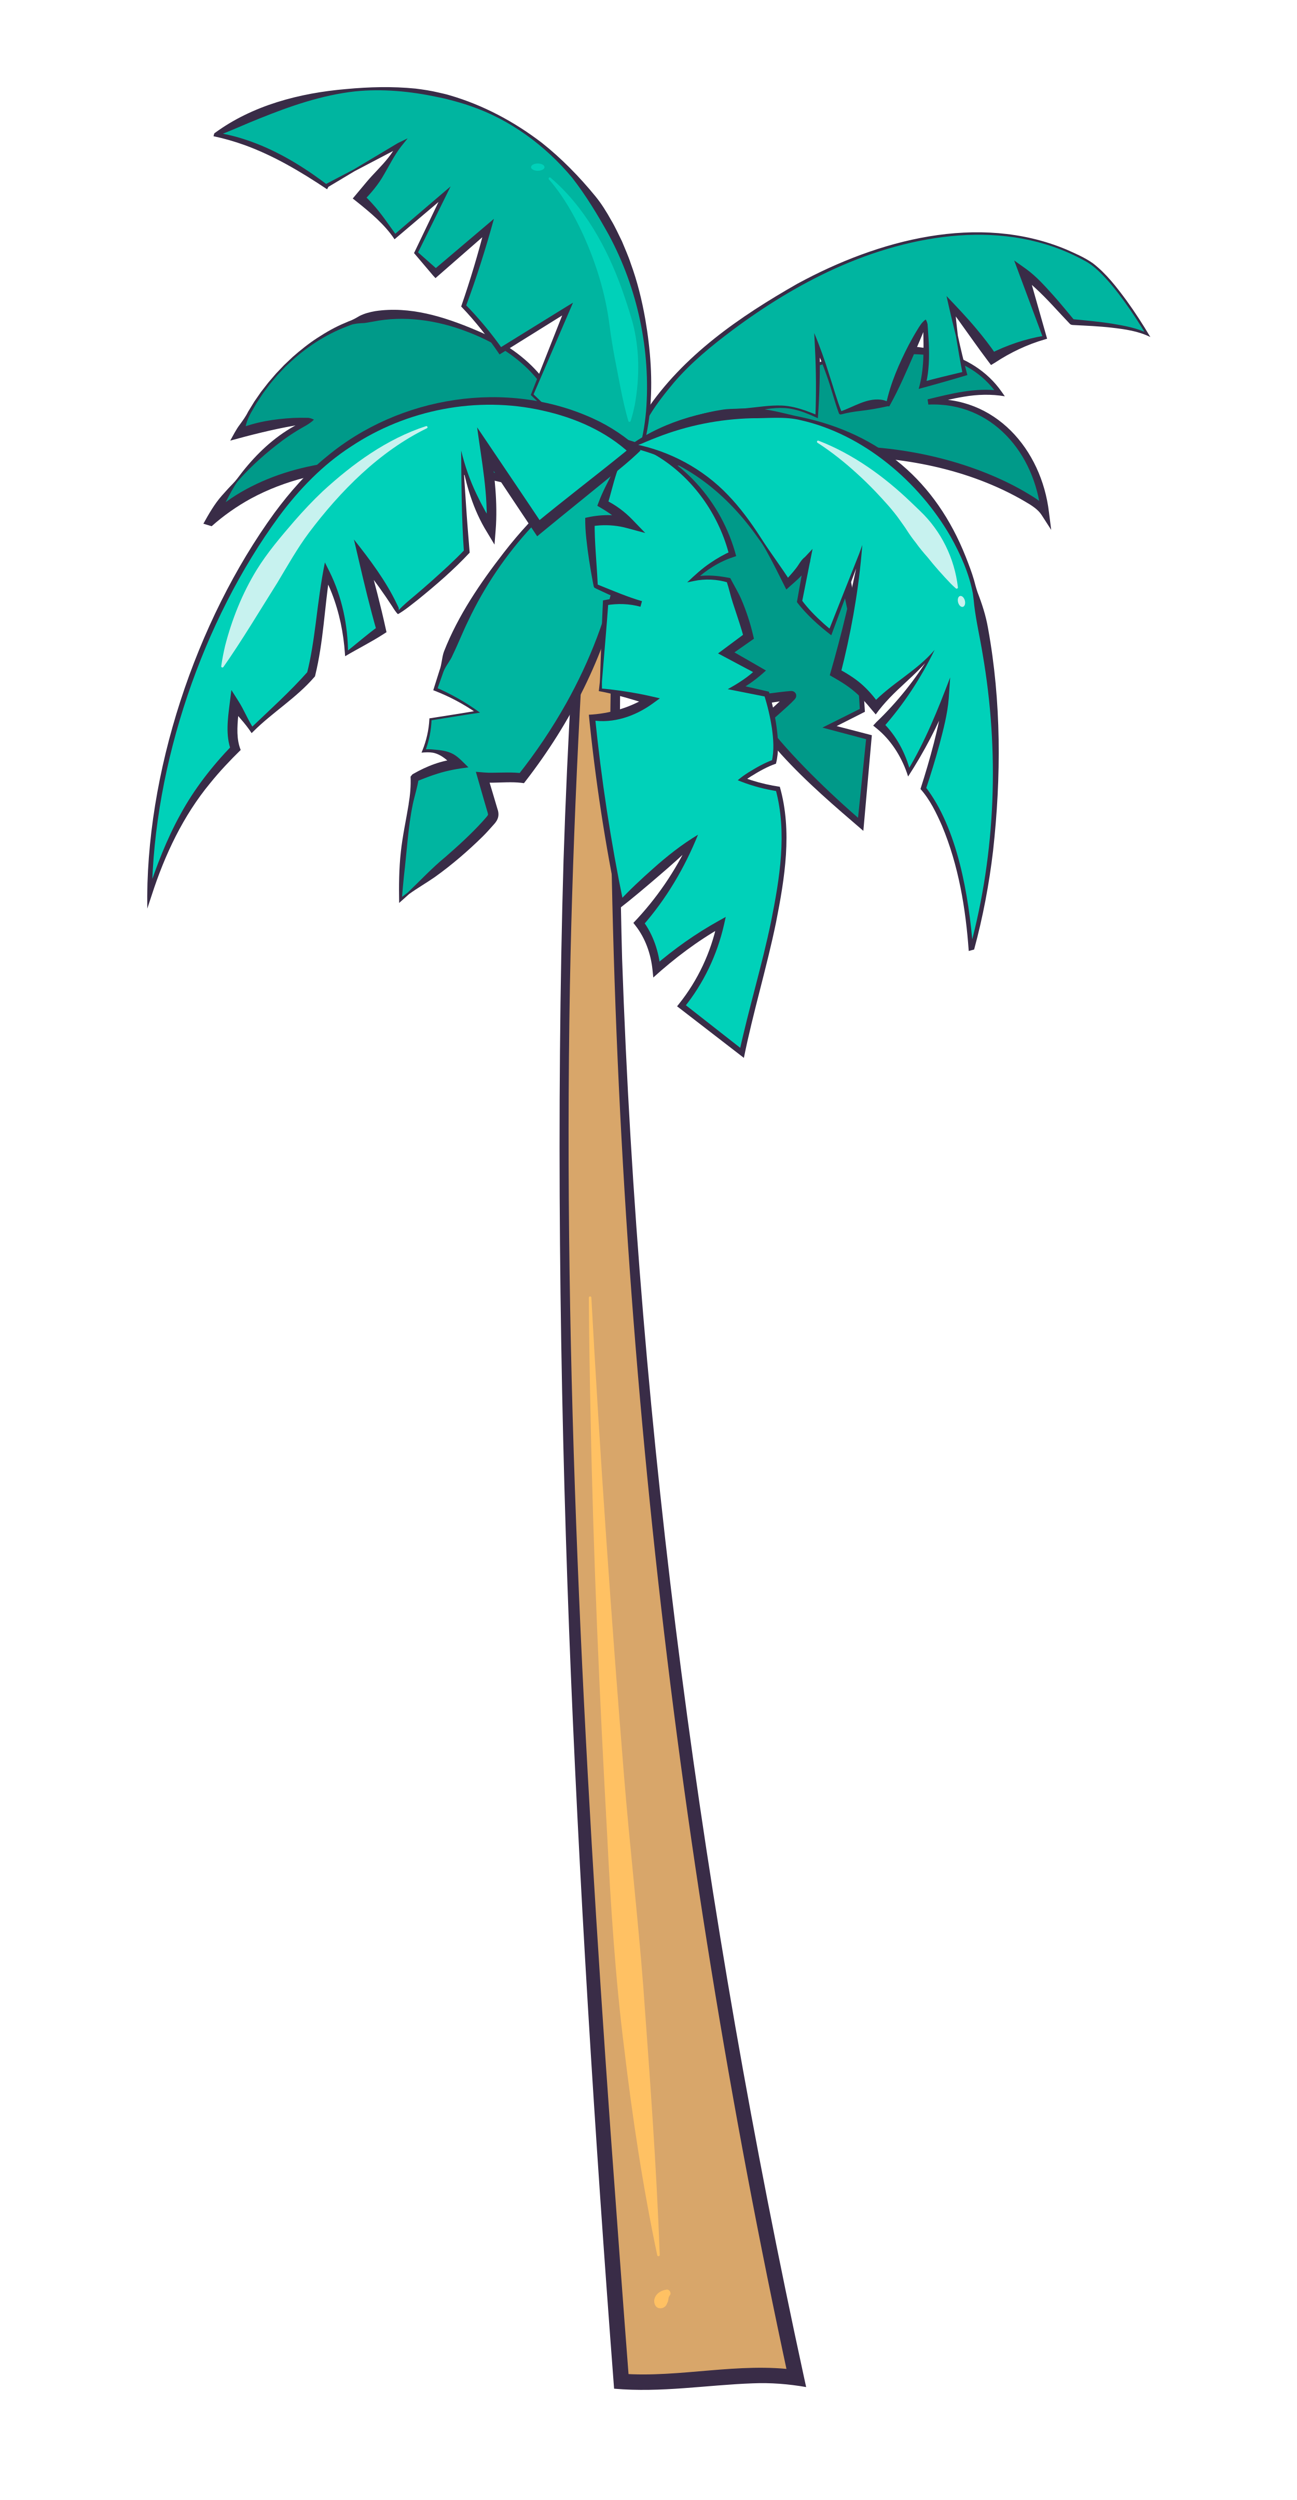 <?xml version="1.0" encoding="UTF-8"?><svg id="Layer_1" xmlns="http://www.w3.org/2000/svg" viewBox="0 0 832.61 1604.77"><defs><style>.cls-1{fill:#00d1b9;}.cls-2{fill:#00b5a0;}.cls-3{fill:#009a89;}.cls-4{fill:#ffc163;}.cls-5{fill:#d8a66a;}.cls-6{fill:#c7f2ef;}.cls-7{fill:#392c47;}</style></defs><g><path class="cls-5" d="m385.84,240.66c-44.44,413.55-18.86,870.99,13.01,1287.82,39.83,2.74,78.65-7.61,112.3-2.33-83-381.85-131.33-815.32-112.25-1217.09-4.57-20.56-9.18-46.72-13.06-68.4Z"/><path class="cls-7" d="m385.84,240.66c-2.42,27.04-2.14,51.66-4.75,77.97-7.86,101.06-13.37,213.24-15.24,314.23-4.38,244.17,8.71,490.95,26.03,734.52,2.86,39.76,8.84,120.91,11.93,160.73,0,0-4.62-4.58-4.62-4.58,37.26,2.81,75.22-7.6,112.72-2.25,0,0-5.6,5.93-5.6,5.93-75.52-349.68-114.73-707.25-114.56-1065.02.58-51.11,2.58-102.18,5.56-153.19-4.3-20.36-8.13-46.14-11.47-68.33h0Zm0,0c4.45,20.88,9.72,48,14.65,68.23,0-.09-.82,38.51-.82,38.53-2,88.67-2.71,179.33-.31,267.88,10.59,305.63,51.82,611.15,116.62,909.81,0,0,1.53,7.02,1.53,7.02-11.28-1.96-22.67-2.9-34.28-2.41-29.6,1.08-58.97,6.12-89.02,3.44,0,0-.32-4.29-.32-4.29-11.95-156.6-22.54-325.97-28.57-482.91-6.1-161.06-8.26-332.84-3.56-493.83,2.48-76.49,6.94-155.21,13.63-231.47,2.15-26.32,7.65-54.43,10.45-80h0Z"/></g><g><path class="cls-3" d="m200.24,269.67c-25.74,10.78-51.17,37.72-65.14,64.64h0c23.89-21.73,53.85-31.53,82.22-34.98,43.41-5.29,109.95,2.89,145.72,23.35-1.61-19.42,17.45-83.17-68.09-113.27-17.84-6.28-37.2-10.09-57.31-5.85-34.87,7.35-68.86,37.59-84.04,74.7,15.26-5.24,31.34-7.51,46.64-8.59Z"/><path class="cls-7" d="m201.54,269.36c-2.95,2.95-7.29,4.86-10.83,7.07-3.25,2.01-6.44,4.14-9.52,6.42-10.01,7.49-19.48,15.85-27.82,25.19-2,2.11-3.28,4.85-4.8,7.28-2.66,4.86-5.46,10.49-8.1,15.32-.85,1.71-1.76,3.38-2.64,5.07,0,0-1.89-4.37-1.87-4.36,0,0-2.91.68-2.91.68,7.53-6.99,15.89-13.09,24.92-17.98,36.13-19.65,78.81-21.46,118.9-17.39,30.03,3.36,60.47,9.48,87.19,24.22,0,0-3.06,1.95-3.06,1.95-.31-6.96.59-13.45.78-20.27.29-6.62.14-13.21-.61-19.74-3.88-35.7-29.48-57.93-61.57-70.03-19.05-7.3-40.07-10.4-60.15-6.37-2.43.36-4.73,1-7.25.99-1.66.1-3.34.25-4.96.6-1.4.17-3.35,1.11-4.69,1.58-13.89,5.26-26.69,13.81-37.45,24.01-2.09,1.85-5.03,5.1-6.98,7.13-1.8,2.17-4.71,5.43-6.32,7.72,0,0-2.97,4.01-2.97,4.01-.87,1.34-3.26,4.93-4.11,6.24-.84,1.41-2.89,5.02-3.75,6.46-1.15,2.21-2.22,4.47-2.9,6.89-.49,2.35-1.05,5.06-1.79,7.29,0,0-3.63-3.84-3.63-3.84,11.21-4.7,23.4-6.56,35.45-7.24,2.89-.14,6.12-.16,9.02-.08,1.36-.14,3.3.56,4.39,1.17h0Zm-2.59.61c-.51.26-.91.71-1.06,1.06-.17.36-.15.48-.48.55-1.89.37-6.78,1.28-8.72,1.65-13.77,2.41-27.4,5.89-40.88,9.57,1.61-2.93,3.93-7.4,5.94-10,2.01-2.72,4.07-5.54,5.54-8.57.88-1.48,3.1-5.04,3.96-6.46.9-1.29,3.38-4.88,4.31-6.22,1.04-1.34,3.65-4.68,4.65-5.97,1.03-1.21,3.85-4.49,4.92-5.74,1.15-1.2,4.1-4.31,5.21-5.48,1.17-1.12,4.28-4.05,5.49-5.2,4.9-4.33,10.47-8.77,15.97-12.32,5.64-3.67,11.53-7.05,17.8-9.62,0,0,2.33-1.01,2.33-1.01,2.48-.81,4.66-2.14,6.94-3.45,3.11-1.57,6.52-2.44,9.93-3.05,22.23-3.38,44.36,3.57,64.6,12.16,31.36,12.93,55.05,35.63,59.34,70.52,1.34,10.1,1.03,20.28.46,30.38-.26,4.62-.29,9.11.18,13.56-18.19-10.6-38.89-16.35-59.52-20.21-48.01-8.29-100.64-9.89-144.68,13.82-9.07,4.97-17.59,10.93-25.32,17.81-1.4-.41-3.96-1.22-5.3-1.61,3.49-6.28,7.08-12.6,11.84-18,0,0,3.97-4.42,3.97-4.42,1.98-2.18,4.19-4.18,5.94-6.54,8.76-11.84,19.13-22.68,31.57-30.68,3.26-2.13,6.86-4.1,10.38-5.76,1.65-.93,2.8-.33,4.71-.74h0Z"/></g><g><path class="cls-3" d="m435.55,311.46l.16.6c68.97-34.12,166.17-27.95,225.28,8.54,3.67,2.27,7.39,4.76,9.83,8.59-2.47-21.03-11.33-39.91-24.74-52.7-13.49-12.87-31.49-19.5-50.22-18.48,15.33-3.85,31.01-7.72,45.82-5.66-8.9-12.89-22.19-20.9-36.53-24.66-14.46-3.79-29.99-3.48-45.43-1.56-13.87,1.73-27.85,4.78-41.48,10.22-32.81,13.11-62.96,40.49-82.7,75.12Z"/><path class="cls-7" d="m436.87,311.63c.09.03.14.04.16.07l-1.92-.87c17.03-9.56,36.13-14.75,55.38-17.38,6.26-1.68,12.51-3.87,18.91-4.96,6.31-1.15,13.04-1.51,19.43-1.95,39.78-1.79,81.86,5.67,117.8,23.09,4.56,2.22,9.44,4.86,13.77,7.51,4.65,2.76,9.55,5.82,12.6,10.65,0,0-4.73,1.68-4.73,1.68-3.91-38.51-31.47-71.6-72.31-69.79,0,0-.51-3.35-.51-3.35,15.11-3.65,30.69-7.72,46.45-5.56,0,0-1.5,2.44-1.5,2.44-19.66-27.94-51.53-28.28-82.25-23.71-2.56.27-5.08.52-7.67.27-2.6-.28-5.17-.09-7.7.5-25.3,4.59-48.86,16.77-67.76,34.13-1.91,1.71-3.84,3.39-5.52,5.35-1.72,1.92-2.89,4.35-4.36,6.45-1.49,2.09-3.12,4.03-4.74,5.98-2.88,3.48-6.75,8.23-9.66,11.73-4.74,5.89-8.93,11.86-13.88,17.69h0Zm-2.64-.34c2.83-7.35,7.01-14.55,11.53-21.08,2.99-4.28,6.19-8.49,9.84-12.26,1.86-1.86,3.58-3.85,5.74-5.39,2.14-1.57,4.49-2.9,6.58-4.46,2.05-1.6,3.86-3.46,5.89-5.08,19.71-16.77,43.07-29.52,68.43-35.28,2.59-.52,5.07-1.3,7.48-2.44,2.43-1.12,5-1.64,7.61-2.07,30.46-4.2,66.89,1.36,85.66,28.21,0,0,2.06,2.92,2.06,2.92-8.66-1.47-17.49-1.23-26.24.26-7.55,1.23-15.03,3.08-22.52,5.02,0,0-.51-3.35-.51-3.35,42.93-2.53,72.86,32.1,77.61,72.58,0,0,1.44,11.26,1.44,11.26l-6.17-9.58c-2.38-3.7-6.56-6.29-10.99-8.84-2.09-1.22-4.55-2.64-6.64-3.7-37.26-19.6-80.2-26.03-121.95-25.03-8.87.19-17.89,1.13-26.76,1.16-3.86.05-7.75.13-11.59.55-8.71,2.05-17.34,4.8-25.8,7.62-10.24,3.38-20.25,7.34-30.16,11.61-.18-.72-.5-1.92-.53-2.65h0Z"/></g><g><path class="cls-2" d="m593.96,206.33c.56,12.99,1.78,27.64-1.63,40.7,9.01-2.41,18.01-4.81,27.02-7.21-3.28-14.26-6.06-28.76-8.33-43.45,9.06,10.77,17.75,21.97,26.04,33.59,10.83-6.26,22.23-10.77,33.7-13.32-4.53-13.84-9.07-27.68-13.61-41.53,11.16,7.41,30.12,31.02,31.12,31.53.98.51,34.77,1.26,48.32,8.03,0,0-22.35-38.25-38.88-47.35-35.25-19.42-73.5-21.46-115.03-11.9-41.54,9.56-82.1,31.43-119.07,59.84-12.58,9.67-24.9,20.21-35.29,33.11-10.21,12.68-18.86,24.12-22.37,40.15h0c26.37-18.22,56.39-22.96,85.27-26.8,11.76-1.57,18.83-.79,33.05,5.47.81-14.89.94-29.71.39-44.37,5.92,12.16,13.94,41.8,14.87,42.21.6.27,21.54-7.85,30.58-5.55,6.82-18.21,14.8-35.99,23.83-53.13Z"/><path class="cls-7" d="m594.25,205.03c.58.88,1.29,2.69,1.24,3.78,0,0,.19,2.55.19,2.55.63,8.53,1.12,17.25.26,25.8-.34,3.47-.92,6.93-1.83,10.33,0,0-2.26-2.24-2.26-2.24,8.87-2.35,18.21-4.66,27.14-6.76,0,0-.99,1.64-.99,1.64-1.62-8.16-3.01-16.36-4.36-24.56-1.56-6.13-3.13-12.75-4.53-18.91,0,0-1.49-6.64-1.49-6.64,6.46,6.79,13.17,13.82,19.16,21,4.58,5.47,8.97,11.1,12.95,17.01l-4.34-.94c11.11-5.61,22.97-9.64,35.1-11.62,0,0-.87,1.53-.87,1.53,0,0-15.27-40.98-15.27-40.98,0,0-3.29-8.83-3.29-8.83l7.7,5.47c6.68,4.87,11.82,10.73,17.25,16.72,4.31,4.77,9.59,11.3,13.23,15.62,0,0-.22-.1-.22-.1-.07-.03-.14-.05-.22-.07,0,0-.03,0,0,0,.11.03.36.06.58.09,8.23.81,16.53,1.54,24.75,2.86,7.77,1.33,15.63,2.67,22.79,6.22.01,0-.99,1.06-.99,1.06-4.35-7.29-9.02-14.43-13.99-21.33-4.98-6.86-10.25-13.58-16.36-19.45-3.06-2.93-6.33-5.49-10.15-7.37-49.63-27.05-110.28-16.87-159.69,5.59-23.22,10.58-45.02,24.09-65.46,39.34-13.6,10.18-26.82,21.01-37.81,33.87-10.61,12.71-21.32,26.71-24.39,43.3,0,0-1.01-2.36-.98-2.33,0,0-2.4.06-2.4.06,8.55-6.19,17.95-11.25,27.8-15.09,9.82-3.8,19.95-6.92,30.36-8.54,5.16-.94,10.5-.59,15.7-1.02,7.78-.71,15.54-2.11,23.4-1.79,5.27.23,10.41,1.59,15.36,3.31,2.46.87,4.87,1.87,7.29,2.84,0,0-1.17.72-1.17.72.57-14.76.48-29.54-.3-44.27,0,0-.45-9.14-.45-9.14,3.56,8.47,6.92,17.95,9.58,26.59,2.66,8.02,4.88,16.23,8,24.06,0,.01,0-.02-.01-.03,0,0-.01-.02-.01-.02-.02-.02-.09-.1-.14-.13-.07-.05-.11-.07-.21-.11-.12-.05-.26-.06-.37-.06,0,0,.18-.05.18-.05,8.34-2.83,16.32-8.47,25.59-7.5,1.73.2,3.55.64,5.15,1.71,0,0-1.57.82-1.57.82,2.84-13.19,8.28-25.63,14.44-37.57,1.68-3.13,3.58-6.56,5.43-9.57,1.47-2.42,3.12-5.27,5.5-6.82h0Zm-.58,2.59c-.25,1.11.38,1.86.16,2.74-2.22,5.63-4.6,11.2-7.02,16.74-4.83,11.04-9.59,22.28-15.45,32.83,0,0-.51.89-.51.89,0,0-1.06-.08-1.07-.07-5.92,1.34-11.71,2.33-17.83,3.04-3.91.44-7.93,1.11-11.76,2.15-.16.04-.41.08-.61.08-.41,0-.83-.27-1-.63-3.01-8.07-4.97-16.48-7.94-24.55-2.1-5.9-4.3-11.93-7.34-17.38,0,0,2.9-.73,2.89-.72.33,15.25-.07,30.5-1.17,45.69,0,0-1.09-.5-1.09-.5-4.68-2.16-9.47-4.12-14.47-5.2-7.55-1.78-15.31-.59-22.85.75-2.55.44-5.11.84-7.64,1.36-5.04,1.08-9.91,3.14-14.95,4.19-9.94,2.35-19.93,4.4-29.53,7.89-10.05,3.55-19.67,8.28-28.54,14.2,0,0-1.16-.75-1.16-.76,0,0-1.35-.88-1.35-.88,1.99-9.07,5.93-17.64,11.04-25.32,23.96-35.98,60.48-61.02,97.47-82.08,51.64-28.06,116-45.55,172.53-21.97,5.89,2.61,11.86,5.16,17.15,8.9,8.53,6.58,15.15,15.23,21.5,23.82,5.49,7.58,10.58,15.45,15.35,23.51-7.62-3.84-16.29-5.02-24.71-6.02-8.2-.94-16.47-1.27-24.76-1.7-.68-.03-1.57-.14-2.09-.64-7.5-7.81-14.67-16.2-22.68-23.46-2.81-2.57-5.74-5.08-8.73-6.99l4.41-3.36s11.95,42.07,11.95,42.07c0,0,.33,1.17.33,1.17,0,0-1.2.36-1.2.36-11.56,3.3-22.43,8.51-32.31,15.02,0,0-2.49,1.51-2.49,1.51,0,0-1.85-2.45-1.85-2.45-6.38-8.43-12.38-17.13-18.59-25.7-2.07-2.86-4.12-5.74-6.23-8.57l3.36-1.53c.53,6.25,1.23,13.02,1.99,19.26,1.79,8.53,3.89,17.01,6.12,25.43-10.26,3.07-20.92,6.09-31.26,8.88,3.61-12.26,3.26-25.41,2.94-38.14,0,0-.05-2.56-.05-2.56,0-.32.06-.33.28-.49.22-.14.54-.43.73-.83h0Z"/></g><g><path class="cls-2" d="m138.77,86.3l-.03.13c25.73,4.74,49.5,18.02,70.85,33.32l.41-.7c15.42-8.64,30.83-17.28,46.25-25.92-7.45,12.15-15.96,23.52-25.33,33.8,8.4,7.16,16,15.51,22.63,24.85,10.6-9.03,21.19-18.07,31.79-27.11-6.08,12.52-12.17,25.05-18.26,37.57,4.23,4.32,8.46,8.63,12.69,12.95,11.18-9.62,22.36-19.25,33.54-28.87-4.51,16.85-9.72,33.55-15.62,50.02,8.5,8.81,16.37,18.44,23.51,28.79,14.37-8.91,28.73-17.83,43.1-26.74-7.55,18.31-15.1,36.62-22.65,54.92,18.33,17.75,43.65,40.41,55.15,65.89l.13.12c17.05-23.33,21.1-54.82,19.5-82.86-1.21-21.2-5.16-41.72-11.68-60.69-18.82-54.77-59.57-95.28-108.86-111.07-49.29-15.78-106.39-7.18-157.11,21.59Z"/><path class="cls-7" d="m139.82,87.11c.1-.09.17-.22.2-.34l-1.05-1.65c6.58.99,13.07,2.62,19.38,4.76,17.27,5.77,33.34,15.17,47.98,25.9,0,0,3.96,2.98,3.96,2.98,0,0-1.75.37-1.75.37.12-.23.51-.77.63-.99,4.12-2.17,13.9-7.26,17.87-9.36,0,0,5.69-3.39,5.69-3.39,0,0,22.76-13.6,22.77-13.6,0,0,6.21-3.01,6.21-3.01,0,0-4.14,5.16-4.14,5.16-4.42,5.64-7.51,12.06-11.15,18.22-3.53,6.26-8.18,11.76-13.2,16.87,0,0-.28-4.46-.28-4.46,2.12,1.95,4.14,4,6.05,6.13,5.81,6.31,10.48,13.51,15.53,20.38.04.03-1.75-.22-1.75-.21,3.05-2.61,34.48-29.57,36.5-31.23,0,0-2.76,5.6-2.76,5.6,0,0-18.48,37.46-18.48,37.47,0,0-.2-1.21-.2-1.21l13.61,12.03h0s-3.23-.13-3.23-.13c3.29-2.78,36.68-31.14,38.86-32.95-5.22,19.02-11.18,37.9-18.07,56.35,0,.06-.31-1.45-.32-1.44,8.75,8.91,16.74,18.55,23.94,28.77,0,0-2.36-.49-2.36-.49,0,0,43.13-26.66,43.13-26.66.01,0,4.44-2.71,4.46-2.71,0,0-2.04,4.74-2.04,4.74,0,.01-23.48,54.57-23.49,54.58,0,0-.17-.83-.17-.83,10.36,9.99,20.92,19.85,30.61,30.57,9.69,10.73,18.76,22.26,24.84,35.49,0,0-.2-.28-.2-.28,0,0,.13.12.13.12,0,0-1.34.12-1.34.12,11.48-15.94,16.83-35.45,18.55-54.84,3.08-38.93-5.41-78.77-23.89-113.14-7.07-12.72-14.63-25.29-23.6-36.79-17.21-20.62-39.73-37.24-65.25-45.95-4.02-1.44-9.86-3.12-14.06-4.16-1.98-.6-5.11-1.16-7.14-1.62-17.26-3.67-35.25-5.42-52.88-3.62-21.28,2.36-41.7,9.46-61.44,17.44-9,3.55-17.55,7.57-26.66,10.99h0Zm-2.11-1.62c24.33-17.93,54.72-25.8,84.47-28.33,14.72-1.39,29.81-1.78,44.56-.3,4.85.59,9.93,1.37,14.7,2.51,2.09.48,5.22,1.15,7.24,1.8,21.42,6.2,41.5,16.96,59.17,30.49,12.62,10.01,24.07,21.75,34.29,34.21,3.94,4.8,7.31,10.23,10.31,15.67,2.28,3.72,4.88,9.43,6.83,13.36,1.59,3.9,4.27,9.92,5.53,13.93,4.31,11.69,7.28,23.85,9.44,36.07,3.35,19.56,4.91,39.51,2.93,59.29-2.03,20.06-7.98,40.16-20.14,56.49,0,0-.74-.71-.74-.71l-.13-.12s-.13-.12-.13-.12c-2.93-6.57-6.68-12.76-10.86-18.65-12.55-17.61-28.58-32.23-44.08-47.22,0,0-.36-.35-.36-.35,0,0,.19-.48.19-.48,0,0,0-.01,0-.01,0,0,21.82-55.25,21.82-55.25,0,0,2.4,2.04,2.4,2.04,0,.01-43.04,26.81-43.05,26.82,0,0-1.41.88-1.41.88-7.35-10.91-15.53-21.29-24.64-30.8,5.8-16.74,10.88-33.74,15.25-50.89,0,0,3.35,2.08,3.31,2.09,0,0-33.33,29.1-33.33,29.1l-1.71,1.5-1.52-1.63s-11.75-13.86-11.76-13.86c0,0-.52-.61-.52-.61l.32-.6s18.05-37.67,18.05-37.67c0,0,2.05,1.56,2,1.56,0,0-31.85,27.02-31.85,27.02,0,0-1.01.86-1.01.86-6.4-9.61-15.48-17.1-24.41-24.26,0,0-2.42-1.91-2.42-1.91,1.38-1.61,7.32-8.78,8.82-10.55,4.46-5.35,9.69-10.14,14.01-15.65,2.16-2.77,4.17-5.66,5.62-8.88,0,0,2.07,2.15,2.07,2.15-4.26,2.24-25.54,13.4-29.35,15.4-3.73,2.2-13.25,7.94-17.07,10.21,0,0,.44-.43.44-.43-.29.49-.73,1.35-1.01,1.83-8.43-5.65-17.3-11.24-26.22-16.11-8.47-4.65-17.52-8.91-26.58-12.21-6.56-2.36-13.28-4.3-20.12-5.74.14-.44.34-1.57.63-1.95h0Z"/></g><g><path class="cls-2" d="m263.61,516.35c-3.85,20.39-6.04,40.92-6.55,61.23,17.39-14.59,42.52-33.04,57.64-50.86.81-.96,1.67-2.02,1.88-3.27.18-1.01-.09-1.96-.36-2.86-2.11-7.19-4.22-14.37-6.34-21.56,6.65.57,18.24-.63,25.09.37,37.57-47.65,64.93-108.38,67.13-168.55.46-12.5.77-28.93-4.09-39.21-53.73,29.07-98.68,86.24-118.49,150.72,9.37,3.83,18.31,8.73,26.68,14.6-9.96,1.58-19.92,3.17-29.87,4.75-.27,6.82-1.74,13.78-4.31,20.32,8.27-.82,16.29,2.21,21.92,8.28-8.85.91-18.93,4.51-27.46,8.78l-.27.28c-.34,5.65-1.54,11.33-2.61,16.98Z"/><path class="cls-7" d="m264.92,516.6c-3.01,14.54-3.81,30.91-5.62,45.69-.5,5.09-1,10.2-1.33,15.31,0,0-1.48-.71-1.48-.71l5.29-4.03c8-7.65,15.58-15.8,24.14-22.82,8.24-7.17,16.32-14.53,23.68-22.58,0,0,2.14-2.43,2.14-2.43.88-1.05,1.4-1.53,1.57-2.22-.08-.93-.73-2.72-1-3.75,0,0-1.86-6.37-1.86-6.37-.98-3.4-4.05-14.14-4.96-17.31,3.33.26,7.25.71,10.65.59,6.31-.04,12.98-.46,19.29.37,0,0-2.87,1.14-2.87,1.14,11.5-14.5,21.86-29.92,30.93-46.07,15.22-27.24,26.69-56.78,32.72-87.43,1.84-10.12,3.27-20.72,3.78-30.98.54-9.19.79-18.52-.24-27.65-.55-4.45-1.47-8.92-3.3-12.98,0,0,2.39.78,2.39.78-42.8,23.33-77.39,61.19-98.19,105.15-3.57,7.28-6.5,14.82-10.03,22.11-1.5,3.74-4.55,6.92-5.95,10.75,0,0-4.06,11.52-4.06,11.52l-.66-1.39c4.71,2.01,9.3,4.3,13.75,6.82,5,2.79,9.82,5.93,14.45,9.3-5.59.8-11.19,1.68-16.77,2.59,0,0-14.93,2.4-14.93,2.4l.6-.68c-.21,7.04-1.64,14.04-4.15,20.63l-.97-1.28c2.08-.24,4.19-.2,6.28,0,4.27.38,8.82.79,12.71,2.93,3.41,1.83,7,5.83,9.78,8.53-6.52.78-13.58,2.03-19.83,4.05-4.48,1.37-8.85,3.1-13.2,4.87,0,0,.75-.56.75-.56l-.29.26s.71-1.65.71-1.65c-.87,5.87-2.73,11.33-3.93,17.07h0Zm-2.61-.49c.99-5.79,1.53-11.8,1.25-17.63,0,0,.74-.91.74-.91.11-.15.31-.38.42-.52,0,0,.58-.35.58-.35,8.68-4.97,18.27-8.74,28.33-9.54,0,0-2,5.29-2,5.29-3.74-3.9-8.13-8.24-13.67-9.32-2.42-.42-4.93-.28-7.37-.05,0,0,.57-1.41.57-1.41,2.57-6.35,4.12-13.14,4.47-20l.03-.59.57-.09c8.87-1.4,21.16-3.29,29.87-4.79,0,0-.31,1.35-.31,1.35-8.31-5.73-17.28-10.51-26.69-14.16,0,0-.97-.38-.97-.38,0,0,.32-1.01.32-1.01l3.71-11.76c1.48-3.82,1.44-8.26,2.88-12.15,9.05-23.07,23.25-43.89,38.33-63.34,20.13-26.03,44.9-48.73,73.84-64.66,0,0,1.61-.89,1.61-.89,0,0,.78,1.68.78,1.68,2.1,4.51,3.12,9.28,3.77,14.01,1.18,9.42,1.03,18.87.6,28.3-.56,13.98-2.56,28.29-5.52,41.98-10.21,46.03-32.28,88.94-61.03,126.13,0,0-1.07,1.38-1.07,1.38,0,0-1.8-.24-1.8-.24-5.7-.66-12.51-.17-18.33-.08-2.14.03-4.29.05-6.58-.12,0,0,3.39-4.14,3.39-4.14,1.5,4.97,4.75,15.76,6.18,20.67,1.62,4.36.66,7.43-2.38,10.61-2.16,2.42-4.61,5.21-6.91,7.47-9.56,9.4-19.74,18.16-30.61,25.96-5.47,3.81-11.28,7.13-16.69,11.03,0,0-4.94,4.42-4.94,4.42l-1.45,1.3c-.2-10.98-.12-22,1.1-32.93,1.11-10.26,3.36-20.36,5.02-30.53h0Z"/></g><g><path class="cls-3" d="m419.06,297.73l-.02.54c2.79,20.3,7.95,43.1,13.18,62.34,4.53,16.67,9.13,33.49,16.84,48.06,7.97,15.06,19.37,30.22,30.35,42.29l.66-.8c8.97-1.37,28.05-4.2,28.21-3.68.18.57-10.56,10.18-15.42,14.45-1.31,1.15-2.66,2.33-4.14,3.05l.34.99c18.54,24.71,40.86,44.42,63.45,64.11,1.79-18.64,3.57-37.27,5.35-55.9-8.44-2.22-16.89-4.44-25.33-6.66,7.02-3.54,14.04-7.06,21.06-10.6,0,0-3.98-77.15-18.56-108.71-6.22-13.46-14.03-25.99-24.6-34.82-8.8-7.36-19.6-11.07-30.01-15.39-12.32-5.11-46.27-.93-61.36.73Z"/><path class="cls-7" d="m420.03,298.64c.2-.02.36-.19.36-.3,0,0-.01-.24-.01-.24,2.41,12.3,8.69,45.81,11.16,57.47,2.52,7.85,6.47,15.37,8.87,23.17,2.16,6.54,4.47,13,7.19,19.23,8.33,18.76,20.51,35.54,34.07,50.92,0,0-4.68.12-4.68.12,0,0,.66-.8.66-.8l.77-.93s1.14-.16,1.14-.16c8.23-1.19,19.72-2.92,27.95-3.6.59-.04,1.39.02,2.05.37,0,0,.23.11.52.34.49.42.85,1.01.96,1.48.18.65.11,1.44-.15,2.03-.16.38-.59.96-.77,1.16-2.86,3.08-5.95,5.67-9.01,8.47,0,0-5.16,4.55-5.16,4.55-1.94,1.64-3.6,3.34-6.05,4.55,0,0,1.4-3.36,1.4-3.36,0,0,.33.99.33.99,15.2,20.25,40.53,44.77,62.21,63.43,0,0-3.43,1.37-3.43,1.37,0,0,5.73-55.86,5.73-55.86l1.25,1.8c-3.02-.84-27.24-7.23-29.43-7.83,2.06-1.07,22.28-11.11,24.89-12.45,0,0-.85,1.47-.85,1.47-1.11-20.67-3.18-41.38-7.4-61.66-.74-3.79-2.36-11.37-3.23-15.13-1.66-7.53-4.35-14.85-4.72-22.61-.12-2.68-1.35-4.94-2.21-7.35-1.9-4.77-4.23-9.4-6.7-13.92-5.03-8.94-11.29-17.39-19.42-23.73-8.24-6.32-18.18-9.7-27.76-13.51-2.96-1.17-6.07-1.81-9.27-1.5-12.09,1.77-24.31,1.49-36.51,2.25-1.9.1-5.86.2-7.78.24-2.36-.01-4.73.3-7.01-.44h0Zm-1.94-1.82c5.16-1.84,10.8-2.56,16.2-3.5,7.79-1.11,15.63-2.1,23.53-1.96,4.01.04,8.05.23,11.9,1.54,0,0,1.95.58,1.95.58,3.17,1.08,6.57,1.54,9.65,2.88,9.55,4.07,19.49,7.81,27.86,14.18,8.32,6.46,14.86,14.85,20.3,23.81,2.69,4.5,5.21,9.08,7.34,13.88,1.05,2.42,2,4.88,3.33,7.2,1.39,2.28,2.84,4.62,3.52,7.21,1.72,5.02,2.51,10.25,3.52,15.39,2.71,15.31,3.91,31.26,5.4,46.67,1.02,10.7,2.03,21.39,2.63,32.15,0,0-.91.46-.91.46,0,0-21.04,10.65-21.04,10.65l-.32-3,25.35,6.58,1.38.36s-.13,1.44-.13,1.44c0,0-4.97,55.94-4.97,55.94l-.36,4c-18.19-15.61-36.58-31.3-52.75-49.13-5.2-5.73-10.18-11.68-14.86-17.87-.07-.23-.41-1.16-.49-1.41,0,0-.79-2.28-.79-2.28l2.19-1.08c1.41-.69,3.05-2.27,4.76-3.79,3.93-3.64,8.72-7.76,12.43-11.52.37-.37.77-.79,1.01-1.07.06-.06.1-.14.02-.01-.52.87-.51,1.88.03,2.85.43.76,1.34,1.32,2.08,1.36-3.76.33-9.84,1.19-13.81,1.79,0,0-13.51,2.1-13.51,2.1l1.92-1.09s-.65.81-.65.81l-2.25,2.77-2.43-2.65c-14.2-15.68-27.29-32.91-35.53-52.52-2.72-6.54-4.89-13.28-6.82-20.07-1.84-5.9-2.76-14.57-3.75-20.7,0,0-.42-2.59-.42-2.59-.17-.93-.44-1.65-.71-2.52-1.42-4.82-3.17-10.21-4.47-15.05-3.74-13.46-6.45-27.22-7.72-41.14-.06-.56.15-1.19.4-1.64h0Z"/></g><g><path class="cls-1" d="m382.45,376.15s19.06,8.72,29.17,11.5c-7.24-2.04-15.04-2.33-22.82-.84-2.11,35.92-3.33,56.01-3.33,56.01,0,0,11.05,1.23,31.74,6.71-11.6,7.75-24.71,11.6-37.09,10.92,4.1,40.6,10.21,80.6,18.3,119.71,15.04-13.82,30.37-27.17,45.96-40.02-8.61,19.34-20.25,37.23-34.05,52.39,6.15,8,10.05,18.41,11.14,29.68,12.95-11.34,26.78-21.16,41.14-29.24-4.16,19.14-12.98,37.63-25.09,52.61,12.96,10.08,25.91,20.15,38.87,30.23,10.14-49.21,36.85-121.79,23.06-169.4,0,0-11.99-1.71-22.85-6.04,3.88-3.21,14.85-9.53,20.32-11.3,4.08-16.16-4.69-43.56-4.69-43.56,0,0-14.35-3.01-19.21-4.11,5.15-2.81,10.08-6.37,14.62-10.55-7.13-3.95-14.26-7.89-21.39-11.83,4.77-3.44,9.53-6.88,14.3-10.32-3.98-16.26-12.72-36.24-12.72-36.24,0,0-11.5-3.3-22.54-.78,7.48-7.08,15.98-12.55,24.83-16-9.3-34.95-35.97-63.22-66.58-72.23-6.26,12.95-11.76,26.32-16.42,39.95,6.04,3.14,11.58,7.31,16.43,12.38-7.88-2.19-16.35-2.49-24.8-.88-.31,10.48,3.73,41.28,3.73,41.28Z"/><path class="cls-7" d="m383.52,375.36c-.05-.14-.2-.29-.29-.33l.23.09c.19.07,1.13.47,1.36.55,8.81,3.55,18.21,7.54,27.3,10.19,0,0-.99,3.57-.99,3.57-7.13-1.98-14.71-2.2-22-.94,0,0,1.39-1.59,1.39-1.59-1.08,15.41-2.73,33.52-3.97,48.94-.29,2.02-.05,4.96-.14,7.02,0,0-.83-.98-.83-.98,8.18.66,16.26,1.88,24.32,3.35,4.24.8,9.47,1.98,13.71,2.99,0,0-4.9,3.54-4.9,3.54-11.02,7.94-25.06,12.79-38.7,10.54,0,0,1.97-2.06,1.97-2.06,4.06,40.12,10.12,80.04,18.28,119.52,0,0-3.12-1.01-3.12-1.01,6.96-7.45,14.4-14.42,22.03-21.17,8.99-8.04,18.56-15.6,28.92-21.83-8.61,21.27-20.4,41.32-35.69,58.65,0,0,.15-3.61.15-3.61,3.42,4.53,6.03,9.58,7.91,14.85,1.88,5.27,3.03,10.77,3.54,16.3l-4.24-1.68c12.88-11.13,26.84-21.02,41.72-29.29,0,0,4.41-2.45,4.41-2.45,0,0-1.09,4.9-1.09,4.9-4.4,19.45-13.19,37.88-25.75,53.38,0,0-.33-2.83-.33-2.83l38.76,30.36s-2.9,1.07-2.9,1.07c6.09-28.19,14.59-55.69,20.41-83.89,5.53-27.67,10.44-57.07,2.95-84.72,0,0,1.26,1.1,1.26,1.1-7.93-1.28-15.71-3.23-23.19-6.15,0,0-2.44-.94-2.44-.94,2.13-1.84,4.66-3.63,6.97-5.08,5.1-3.13,10.21-6.08,15.88-8.11,0,0-.99,1.06-.99,1.06,1.65-6.93,1.06-14.35.08-21.41-1.09-7.16-2.78-14.36-5-21.24,0,0,1.33,1.2,1.33,1.2l-19.3-3.83-5.37-1.06c6.68-3.65,13.38-7.93,18.8-13.29,0,0,.47,3.91.47,3.91-7.22-3.79-14.39-7.65-21.58-11.48,0,0-3.9-2.08-3.9-2.08,2.53-1.89,15-11.17,17.76-13.22,0,0-1.19,3.24-1.19,3.24-.8-3.02-1.71-6.02-2.67-9.02-.96-2.89-3.48-10.72-4.44-13.53-1.47-4.54-2.47-9.29-4.01-13.8,0,0,.97.85.97.85-6.96-2.15-14.7-2.53-21.84-1.01,0,0-4.4.91-4.4.91,4.66-4.46,9.59-8.98,14.96-12.57,4.17-2.85,8.59-5.35,13.24-7.48,0,0-1.24,2.44-1.24,2.44-6.2-24.34-21.28-46.68-42.16-60.89-6.98-4.73-14.61-8.53-22.69-11.02,0,0,1.04-.46,1.04-.46-3.44,6.32-6.16,13-8.49,19.81-2.25,6.84-3.82,13.9-5.93,20.72,0,0-1.43-3.57-1.43-3.57,6.52,3.13,12.45,7.5,17.47,12.7,0,0,8.33,8.64,8.33,8.64,0,0-11.61-3.14-11.61-3.14-5.65-1.56-11.59-2.15-17.46-1.79-1.97.12-3.93.35-5.89.68,0,0,2.46-2.88,2.46-2.88-.16,12.39,1.27,25.99,1.88,38.44.01.51.09,1.47.1,1.94,0,.09.02.27.01.27-.03-.09-.11-.2-.22-.24h0Zm-2.14,1.58c-.22-.38-.3-.83-.38-1.26,0,0-.13-.64-.13-.64,0,0-.26-1.28-.26-1.28-1.76-9.33-3.27-18.89-4.26-28.34-.44-4.2-.73-8.64-.66-13.03,9.39-2.21,19.36-2.53,28.72.14,0,0-3.29,5.5-3.29,5.5-2.26-2.37-4.68-4.57-7.25-6.6-3.22-2.59-6.84-4.72-10.42-6.78,0,0,.84-2.25.84-2.25,2.54-6.81,6.06-13.25,9.28-19.73,3.25-6.74,6.54-13.44,9.43-20.34,16.96,4.69,32.13,14.79,43.99,27.7,12.16,13.2,21.02,29.46,25.6,46.91,0,0-1.76.6-1.76.6-9.21,2.99-17.64,8.39-24.71,15,0,0-1.15-2.15-1.15-2.15,1.93-.39,3.86-.72,5.81-.83,6.08-.48,12.04.29,18.02,1.5,2.34,4.58,5.08,8.95,7.12,13.68,3.19,7.49,5.73,15.22,7.58,23.16,0,0,.49,2.06.49,2.06-.39.28-15.26,10.68-16.13,11.29,0,0-.29-4.76-.29-4.76,7.07,4.06,14.15,8.08,21.2,12.18,0,0,2.94,1.71,2.94,1.71-5.38,4.94-11.25,9.43-17.75,12.78,0,0-.54-3.83-.54-3.83l19.12,4.39,1.05.24s.28.96.28.96c2.07,7.23,3.67,14.46,4.68,21.89,1.03,7.74,1.55,15.66-.42,23.37-5.62,1.88-10.94,4.98-15.99,8.09-1.61,1.02-3.21,2.09-4.62,3.23,0,0-.41-2.58-.41-2.58,1.8.69,3.62,1.36,5.48,1.94,5.87,1.85,11.94,3.24,18.02,4.13,8.13,28.5,3.16,58.72-2.46,87.19-6,29.15-14.75,57.7-20.61,86.82,0,0-2.32-1.79-2.32-1.79l-38.97-30.09-1.6-1.23s1.27-1.59,1.27-1.59c12.03-15.05,20.45-33.01,24.43-51.83l3.32,2.45c-15.96,9.07-30.71,20.18-44.29,32.5,0,0-.51-4.98-.51-4.98-1.05-10.12-4.56-20.18-10.82-28.21,0,0-1.46-1.87-1.46-1.87,14.81-15.46,27.08-33.4,36.18-52.93,0,0,2.66,2.02,2.65,2.02-7,7.41-14.68,14-22.38,20.63-8.51,7.29-17.04,14.56-25.91,21.43-8.59-41.21-14.96-82.88-19.12-124.76,13.29-.67,26.31-4.46,37.65-11.47,0,0,.81,4.87.81,4.87l-7.73-2.33c-8.01-2.39-16.11-4.77-24.34-6.24.05-.49.44-3.73.49-4.3.36-2.36.42-8.06.54-10.51.51-12.88.93-29.23,1.6-42.06,0,0,.06-1.32.06-1.32l1.33-.27c7.79-1.62,15.97-1.44,23.65.75,0,0-.99,3.57-.99,3.57-9.5-2.85-18.53-6.97-27.46-11.2,0,0-.88-.43-.88-.43l-.44-.22c-.34-.16-.7-.35-.96-.64h0Z"/></g><g><path class="cls-1" d="m406.69,285.61l.2.72c52.17,12.01,75.39,47.69,98.62,88.31,4.66-4.66,9.57-9.05,13-16.4-3.11,16.18-5.22,27.79-5.22,27.79,0,0,6.21,8.88,19.75,19.59,6.41-16.69,12.83-33.38,19.24-50.07-3.68,25.58-8.98,51.13-15.84,76.35,11.31,6.29,17.39,11.1,25.6,21.88,10.65-12.57,25.26-21.15,35.91-33.72-9.26,16.71-20.57,32.07-33.4,45.37,8.56,7.62,15.07,18.15,18.73,30.28,9.26-15.04,17.21-31.06,23.66-47.66-.97,18.37-14.2,57.96-14.2,57.96,0,0,24.8,26.43,30.41,102.55l1-.28c20.49-75.96,19.8-162.6-.46-236.59-30.26-94.07-130.55-133.83-217.01-86.09Z"/><path class="cls-7" d="m407.92,286.13c.19,0,.28-.13.28-.16,0,0-1-.95-1-.95,22.71,4.42,44.09,15.89,60.09,32.67,8.03,8.33,14.81,17.68,21.01,27.3,6.12,9.67,13.18,18.77,19.26,28.49,0,0-3.69-.49-3.69-.49,2-2.23,4.99-5.45,6.77-7.77,2.21-2.65,3.31-5.58,6.17-7.78,0,0,4.82-5.14,4.82-5.14,0,0-1.25,6.29-1.25,6.29l-5.51,27.72-.26-1.2c4.01,5.47,8.94,10.45,14,15,1.71,1.54,3.48,3.02,5.26,4.48l-2.03.56s19.76-49.87,19.76-49.87c0,0,1.96-5.49,1.96-5.49,0,0-.51,5.87-.51,5.87-2.33,26.01-7.03,51.78-13.51,77.08,0,0-1.53-3.62-1.53-3.62,5.13,2.78,10.22,5.83,14.7,9.68,4.5,3.85,8.34,8.4,11.75,13.17,0,0-4.69-.12-4.69-.12,12.35-13.2,28.6-21.04,40.22-34.74-8.82,18.07-19.9,35.08-33.42,50.26,0,0-.15-3.99-.15-3.99,8.96,8.71,14.95,20.04,18.01,32,.01.01-2.11-.27-2.11-.27,11.48-18.86,19.81-39.76,27.64-60.31,0,0-.91,13.38-.91,13.38-.82,10.21-3.41,19.87-5.97,29.67-2.63,9.66-5.55,19.21-8.73,28.7,0,0-.36-1.66-.36-1.66,20.82,26.81,27.95,70.38,30.62,103.58,0,0-1.8-1.27-1.8-1.27,0,0,1-.28,1-.28,0,0-1,1-1,1,16.47-61.15,18.75-125.75,8-188.09-1.67-10.4-4.11-20.61-5.37-31.09-.26-2.64-.53-5.28-.93-7.9-2.42-12.87-7.91-25.07-14.28-36.46-20.34-35.25-56.11-65.74-96.34-74.71-10.07-2.5-21.03-1.13-31.28-1.22-20.76.56-41.37,4.62-60.75,12.22-2.45.9-4.86,1.93-7.28,2.93-1.68.78-4.71,2.02-6.63,2.52h0Zm-2.45-1.03c21.32-14.97,51.08-23.45,77.1-22.85,10.83-.17,21.26,3.43,31.73,5.47,50.89,10.83,86.47,41.29,105.63,89.59,1.95,4.97,3.89,9.97,5.37,15.1.66,2.58,1.36,5.16,2.21,7.68,2.92,7.56,5.35,15.02,6.74,23.03,8.59,47.11,8.51,95.53,3.25,143.01-2.52,21.36-6.52,42.55-12.16,63.31-.96.27-2.49.67-3.46.95-1.95-27.36-6.53-54.94-17.16-80.34-3.66-8.34-7.74-16.81-13.82-23.64,3.14-9.75,6.05-19.61,8.61-29.53,2.37-9.47,4.79-19.26,5.38-28.95,0,0,4.03.86,4.01.87-7.07,17.34-15.78,33.95-25.94,49.61,0,0-.78-2.37-.78-2.37-3.87-11-10.43-21.23-19.45-28.55,0,0-2.19-1.78-2.19-1.78l2.04-2.21c13.44-12.85,25.2-27.62,34.98-43.68,0,0,.76.53.76.53-5.03,6.6-11.17,12.3-17.2,17.89-6.99,6.41-13.58,12.82-18.94,20.33,0,0-2.53-2.98-2.53-2.98-3.45-4.24-7.04-8.32-11.21-11.81-4.66-3.97-10.26-7.25-15.76-10.37,3.82-13.22,7.35-26.53,10.55-39.93,3.02-12.62,5.74-25.31,8.3-38.05,0,0,1.46.38,1.45.38,0,0-18.72,50.27-18.72,50.27,0,0-.62,1.67-.62,1.67-4.18-3.24-8.28-6.62-12.1-10.29-3.58-3.47-6.96-6.98-9.95-11.04,0,0,.12-.69.12-.69l4.94-27.86s3.57,1.15,3.57,1.15c-.07,7.14-10.6,14.81-15.44,19.37-3-5.95-5.95-11.98-9.04-17.88-2.71-5.01-5.24-10.16-8.73-14.68-19.77-28.42-46.38-49.95-80.44-58.2,0,0-.79-.21-.79-.21,0,0-.21-.74-.21-.74-.14-.51-.18-1.11-.13-1.6h0Z"/></g><g><path class="cls-1" d="m255.74,392.9c30.15-23.7,43.89-38.83,43.89-38.83,0,0-1.87-22.13-2.92-59.83,3.71,16.73,10,32.29,18.5,45.77,1.25-17.67-1.12-34.76-3.48-51.66,11.29,16.88,22.59,33.76,33.89,50.65,17.61-14.64,55.57-44.22,61.19-49.79-14.55-13.53-33.51-22.39-54.07-27.38-60.27-14.62-123.47,7.03-163.72,54.22-59.27,69.48-93.45,182.09-93.01,257.97,14.88-45.83,31.93-69.96,55.07-93.47-2.98-8.49-1.76-16.7-.6-28.98,3.21,4.78,8.05,12.09,11.26,16.88,12.4-12.1,26.6-22.63,37.97-35.65,5.27-21.11,6.14-43.44,9.8-64.96,7.82,15.15,12.27,33,12.9,51.7,7.44-5.06,14.88-10.12,22.31-15.18-3.82-15.11-7.65-30.24-11.47-45.35,8.39,10.37,15.92,21.73,22.48,33.89Z"/><path class="cls-7" d="m256.01,391.6c2.53-2.92,7.1-6.65,10.09-9.17,3.72-3.15,7.42-6.32,11.05-9.57,7.2-6.46,14.5-13.03,21.13-20.02,0,0-.47,1.38-.47,1.38-1.51-21.64-1.62-43.34-1.77-65.02,2.31,9.6,5.59,19.08,9.87,27.96,3.5,7.35,7.42,14.44,11.82,21.26,0,0-5.52,1.39-5.52,1.39,1.38-21.73-3.04-43.97-5.92-65.52,0,0,8.24,12.2,8.24,12.2,8.48,12.6,25.61,37.91,34.01,50.56,0,0-5.2-.75-5.2-.75,18.62-15.37,39.01-30.91,57.78-46.14,1.24-1.03,2.48-2.07,3.56-3.07,0,0,.07,4.33.07,4.33-15.51-14.56-35.76-23.36-56.45-27.9-41.91-9.5-87.3-.66-123.04,23.14-18.13,11.74-33.27,27.43-46.09,44.71-49.33,67.14-80.43,159.33-81.67,242.65,0,0-2.92-.45-2.92-.45,5.75-17.45,12.31-34.7,21.23-50.84,8.81-16.24,20.35-30.99,33.14-44.27,0,0-.69,3.09-.69,3.09-3.56-9.75-2.01-20.28-.78-30.26,0,0,1.07-8.39,1.07-8.39l4.44,6.99c3.67,5.68,6.12,12.18,9.87,17.81,0,0-2.06-.22-2.06-.22,12.52-11.97,25.4-23.53,36.85-36.48,0,0-.59,1.14-.59,1.14,2.67-10.44,4.19-21.2,5.62-32.03,1.62-12.92,3.29-26.21,5.88-39.11,0,0,2.92,5.83,2.92,5.83,8.08,16.26,11.89,34.55,11.94,52.63,0,0,0,.05,0,.05,0,0-1.55-.79-1.55-.79,7.08-5.57,13.84-11.6,21.19-16.83,0,0-1.22,3.21-1.22,3.21-4.18-14.51-8.07-30.59-11.48-45.35,0,0-3.15-13.47-3.15-13.47,10.15,12.79,20.54,26.59,27.52,41.35,0,0,1.11,2.29,1.11,2.29.18.43.11.92.18,1.68h0Zm-.54,2.6c-1.29-1.14-2.67-3.39-3.64-4.93-2.76-4.23-5.61-8.41-8.55-12.5-3.93-5.45-8.02-10.76-12.34-15.87l5.24-2.62c4.03,14.62,8.24,30.58,11.46,45.35,0,0,.48,2.13.48,2.13l-1.7,1.08c-8.03,5.21-16.64,9.48-24.86,14.36,0,0-.13-1.62-.13-1.62v-.05c-.9-13.23-3.59-26.36-8.39-38.72-1.6-4.09-3.42-8.09-5.48-11.96l4.12-.64c-3.34,21.67-4.05,43.76-9.32,65.25,0,0-.15.63-.15.63l-.44.51c-11.46,13.3-26.74,22.54-39.09,34.82,0,0-1.15,1.14-1.15,1.14-2.14-3.3-4.61-6.37-7.21-9.35-2.23-2.57-4.41-5.19-6.35-7.96l5.51-1.4c-.15,2.45-.34,4.88-.53,7.28-.68,7.49-1.24,15.29,1.56,22.23-6.9,6.75-13.53,13.79-19.57,21.27-17.38,21-29.16,46.01-37.51,71.84,0,0-2.88,8.72-2.88,8.72-1.45-86.35,30.92-184.3,81.67-254.05,9.81-13.21,20.67-25.75,33.53-36.1,46.71-38.88,115.55-49.87,171.18-24.33,11.05,5.06,21.4,11.96,30.27,20.44,0,0-2.28,2.18-2.28,2.18-4.83,4.58-10.11,8.83-15.2,13.05-14.25,11.67-31.75,25.71-45.85,37.33,0,0-3.02,2.51-3.02,2.51-9.5-14.21-26.51-39.71-35.94-53.99,0,0,6.16-2.35,6.16-2.35,2.35,17.25,4.51,34.81,3.12,52.34,0,0-.74,9.34-.74,9.34,0,0-4.78-7.95-4.78-7.95-8.91-14.32-13.67-30.75-16.58-47.23,0,0,1.25-.15,1.25-.15.5,9.97,1.1,19.93,1.83,29.88.58,9.19,1.59,21.59,2.34,30.6-10.28,11.03-21.63,20.79-33.31,30.26-3.74,2.9-8.63,6.95-12.74,9.23h0Z"/></g><path class="cls-4" d="m379.62,832.86c5.59,102.33,12.75,205.22,21,307.33,3.46,42.59,8.97,91.46,12.27,134.12,4.19,57.53,8.53,115.33,10.62,173,.02.45-.33.82-.78.83-.39.01-.73-.26-.81-.63-9.26-43.93-16-88.81-21.29-133.41-5.49-43.54-8.59-90.58-10.76-134.54-4.96-89.74-8.98-179.74-10.72-269.6-.58-25.69-.99-51.37-1.14-77.07,0-.44.35-.8.8-.81.43,0,.78.34.8.76h0Z"/><path class="cls-4" d="m428.08,1469.57c-1.74.19-3.36.74-4.83,1.72-2.72,1.81-4.25,5.27-2.61,8.35,1.28,2.4,4.43,2.43,6.27.81.65-.57,1.04-1.27,1.33-2.08.26-.72-.22.14.07-.2.36-.42.48-1.03.6-1.57-.15.64.52-2.42.13-1.07.08-.26.12-.54.19-.8.05-.17.22-.68.05-.26.2-.5.49-.96.82-1.38,1.04-1.35-.36-3.71-2.02-3.53h0Z"/><path class="cls-6" d="m273.97,274.92c-30.39,14.82-55.49,40.24-75.63,66.99-7.5,10.03-13.85,21.39-20.29,32.1-10.72,16.99-23.08,37.71-34.65,54.11-.25.35-.75.43-1.09.17-.23-.17-.34-.45-.3-.72.62-4.39,1.49-8.73,2.49-13.04,4.38-17.06,11.02-33.63,20.22-48.68,6.95-11.28,15.65-21.44,24.26-31.44,5.8-6.64,11.83-13.07,18.24-19.12,19.3-17.72,41.15-33.6,66.27-41.78.4-.12.82.1.94.5.12.39-.09.78-.46.92h0Z"/><path class="cls-6" d="m525.45,282.85c22.18,8.58,42,22.88,59.11,39.26,1.52,1.48,4.6,4.43,6.14,5.89,13.48,12.87,22.09,30.3,24.23,48.98.09.68-.79,1.16-1.3.69-1.16-.98-2.21-2-3.25-3.03-5.22-5.44-10.24-11.07-14.91-16.94-2.54-2.87-5.3-6.16-7.51-9.28-2.06-2.57-4-5.27-5.78-8.05-1.18-1.93-3.25-4.68-4.55-6.56-4.41-6.32-10.3-12.66-15.61-18.28-3.66-3.81-7.62-7.73-11.56-11.28-7.96-7.32-16.51-14.15-25.68-20.08-.35-.23-.45-.69-.22-1.04.2-.3.57-.42.89-.29h0Z"/><path class="cls-1" d="m353.38,114.03c21.73,18.48,36.3,44.87,45.8,71.47,2.4,6.78,4.66,13.63,6.68,20.58,4.77,17.42,4.84,35.89,1.68,53.59-.72,3.56-1.59,7.09-2.69,10.57-.22.7-1.32.71-1.5-.03-3.88-13.49-6.1-27.35-8.83-40.98-1.2-6.51-2.37-13.58-3.2-20.14-2.52-20.36-8.62-40.2-17.13-58.85-5.78-12.46-12.75-24.68-21.79-35.08-.3-.3-.3-.81.02-1.09.28-.25.69-.26.98-.03h0Z"/><ellipse class="cls-1" cx="345.23" cy="107.28" rx="4.32" ry="2.33"/><ellipse class="cls-6" cx="617.23" cy="385.97" rx="2.25" ry="3.6" transform="translate(-77.64 168.95) rotate(-14.67)"/></svg>